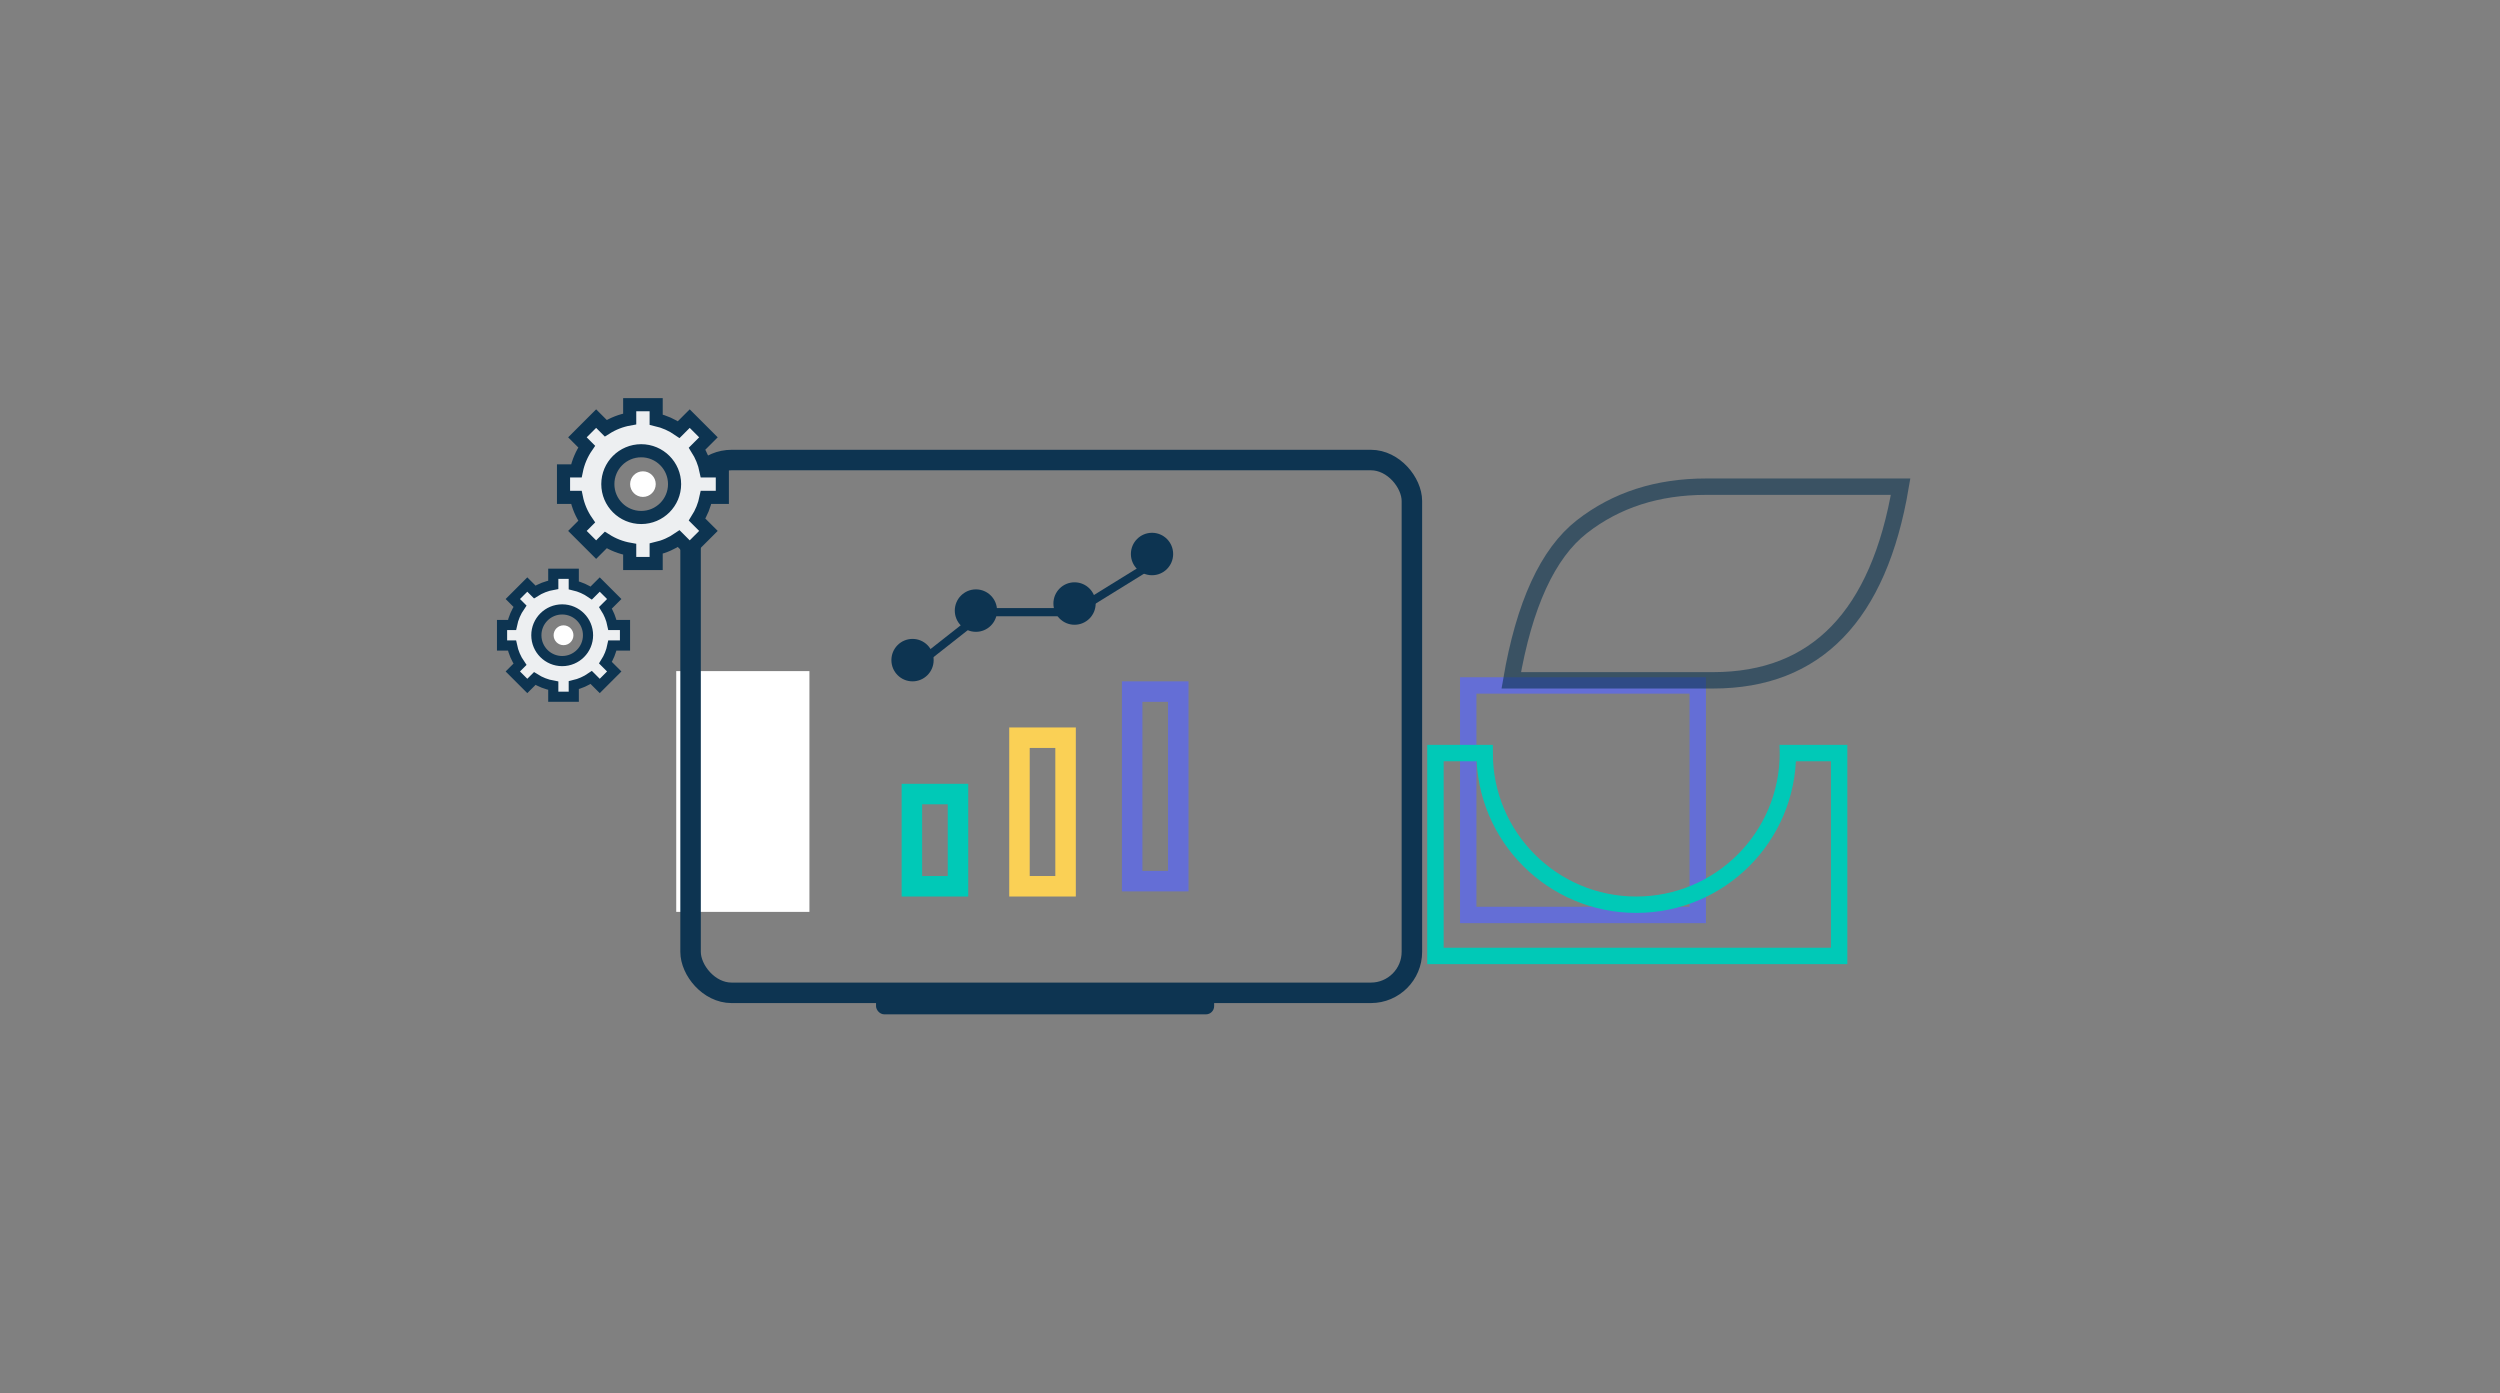 <?xml version="1.0" encoding="UTF-8"?>
<svg width="488px" height="272px" viewBox="0 0 488 272" version="1.1" xmlns="http://www.w3.org/2000/svg" xmlns:xlink="http://www.w3.org/1999/xlink">
    <rect x="0" y="0" width="488" height="272" fill="#808080" stroke="none"/>
    <title>Artboard</title>
    <g id="Artboard" stroke="none" stroke-width="1" fill="none" fill-rule="evenodd">
        <g id="Group-117" transform="translate(324.5, 142) scale(-1, 1) translate(-324.5, -142) translate(278, 95)" stroke-width="3.2">
            <rect id="Rectangle" stroke="#646ED6" x="39.6" y="38.8" width="44.8" height="44.8"></rect>
            <path d="M0,0 C4.267,25.2 16.467,37.8 36.6,37.8 C56.733,37.8 69.867,37.8 76,37.8 C73.467,23 68.867,13 62.2,7.8 C55.533,2.6 47.467,0 38,0 L0,0 Z" id="Path-28" stroke-opacity="0.6" stroke="#0D3451"></path>
            <path d="M71.2,32.4 L71.2,42.4 L69.51,42.352 L71.2,42.4 C63.026,42.4 55.626,45.713 50.27,51.07 C44.913,56.426 41.6,63.826 41.6,72 C41.6,80.174 44.913,87.574 50.27,92.93 C55.626,98.287 63.026,101.6 71.2,101.6 L71.2,101.6 L71.2,111.2 L31.6,111.2 L31.6,32.4 L71.2,32.4 Z" id="Combined-Shape" stroke="#00C9B7" transform="translate(51.4, 71.8) rotate(-90) translate(-51.4, -71.8) "></path>
        </g>
        <rect id="Rectangle" fill="#FFFFFF" x="132" y="131" width="26" height="47"></rect>
        <g id="Group-121" transform="translate(132, 87)">
            <g id="Group-5" stroke="#0D3451" stroke-width="4">
                <g id="Group-3" transform="translate(0.8, 0.8)">
                    <rect id="Rectangle" x="2" y="2" width="140.8" height="104" rx="8"></rect>
                </g>
            </g>
            <rect id="Rectangle" fill="#0D3451" x="39" y="105" width="66" height="6" rx="1.6"></rect>
            <rect id="Rectangle" stroke="#00C9B7" stroke-width="4" x="46" y="68" width="9" height="18"></rect>
            <rect id="Rectangle" stroke="#FAD055" stroke-width="4" x="67" y="57" width="9" height="29"></rect>
            <rect id="Rectangle" stroke="#646ED6" stroke-width="4" x="89" y="48" width="9" height="37"></rect>
            <g id="Group-120" transform="translate(42, 17)">
                <g id="Group-116" fill="#0D3451">
                    <ellipse id="Oval" cx="16.5" cy="15.19" rx="4.125" ry="4.143"></ellipse>
                    <ellipse id="Oval" cx="50.875" cy="4.143" rx="4.125" ry="4.143"></ellipse>
                    <ellipse id="Oval" cx="35.75" cy="13.81" rx="4.125" ry="4.143"></ellipse>
                    <ellipse id="Oval" cx="4.125" cy="24.857" rx="4.125" ry="4.143"></ellipse>
                </g>
                <polyline id="Path-75" stroke="#0D3451" stroke-width="1.6" points="6 25 18.073 15.5 35.634 15.5 51 6"></polyline>
            </g>
        </g>
        <g id="Group-18" transform="translate(110, 79)">
            <path d="M15.163,22.014 C11.565,22.014 8.649,19.098 8.649,15.5 C8.649,11.902 11.565,8.986 15.163,8.986 C18.761,8.986 21.678,11.902 21.678,15.5 C21.678,19.098 18.761,22.014 15.163,22.014 L15.163,22.014 Z M31,18.083 L31,12.917 L27.821,12.917 C27.503,11.35 26.899,9.889 26.07,8.584 L28.287,6.366 L24.633,2.713 L22.486,4.861 C21.173,3.956 19.685,3.289 18.083,2.919 L18.083,0 L12.917,0 L12.917,2.782 C11.223,3.079 9.644,3.705 8.247,4.593 L6.367,2.713 L2.713,6.366 L4.524,8.177 C3.556,9.581 2.857,11.186 2.505,12.917 L0,12.917 L0,18.083 L2.505,18.083 C2.857,19.814 3.556,21.419 4.524,22.823 L2.713,24.634 L6.367,28.287 L8.247,26.407 C9.644,27.295 11.223,27.921 12.917,28.218 L12.917,31 L18.083,31 L18.083,28.081 C19.685,27.711 21.173,27.044 22.486,26.139 L24.633,28.287 L28.287,24.634 L26.07,22.416 C26.899,21.111 27.503,19.65 27.821,18.083 L31,18.083 Z" id="Fill-1" stroke="#0D3451" stroke-width="2.56" fill="#EDEFF1"></path>
            <path d="M18,15.5 C18,14.119 16.881,13 15.5,13 C14.119,13 13,14.119 13,15.5 C13,16.881 14.119,18 15.5,18 C16.881,18 18,16.881 18,15.5" id="Fill-3" fill="#FFFFFF"></path>
        </g>
        <g id="Group-18" transform="translate(98, 112)">
            <path d="M11.739,17.043 C8.954,17.043 6.696,14.785 6.696,12 C6.696,9.215 8.954,6.957 11.739,6.957 C14.525,6.957 16.783,9.215 16.783,12 C16.783,14.785 14.525,17.043 11.739,17.043 L11.739,17.043 Z M24,14 L24,10 L21.539,10 C21.293,8.787 20.825,7.656 20.183,6.645 L21.899,4.929 L19.071,2.101 L17.408,3.763 C16.392,3.063 15.24,2.547 14,2.26 L14,0 L10,0 L10,2.154 C8.689,2.384 7.467,2.869 6.385,3.556 L4.929,2.101 L2.101,4.929 L3.502,6.331 C2.753,7.418 2.212,8.66 1.939,10 L0,10 L0,14 L1.939,14 C2.212,15.34 2.753,16.582 3.502,17.669 L2.101,19.071 L4.929,21.899 L6.385,20.444 C7.467,21.131 8.689,21.616 10,21.846 L10,24 L14,24 L14,21.74 C15.24,21.453 16.392,20.937 17.408,20.237 L19.071,21.899 L21.899,19.071 L20.183,17.355 C20.825,16.344 21.293,15.213 21.539,14 L24,14 Z" id="Fill-1" stroke="#0D3451" stroke-width="1.982" fill="#EDEFF1"></path>
            <path d="M13.935,12 C13.935,10.931 13.069,10.065 12,10.065 C10.931,10.065 10.065,10.931 10.065,12 C10.065,13.069 10.931,13.935 12,13.935 C13.069,13.935 13.935,13.069 13.935,12" id="Fill-3" fill="#FFFFFF"></path>
        </g>
    </g>
</svg>